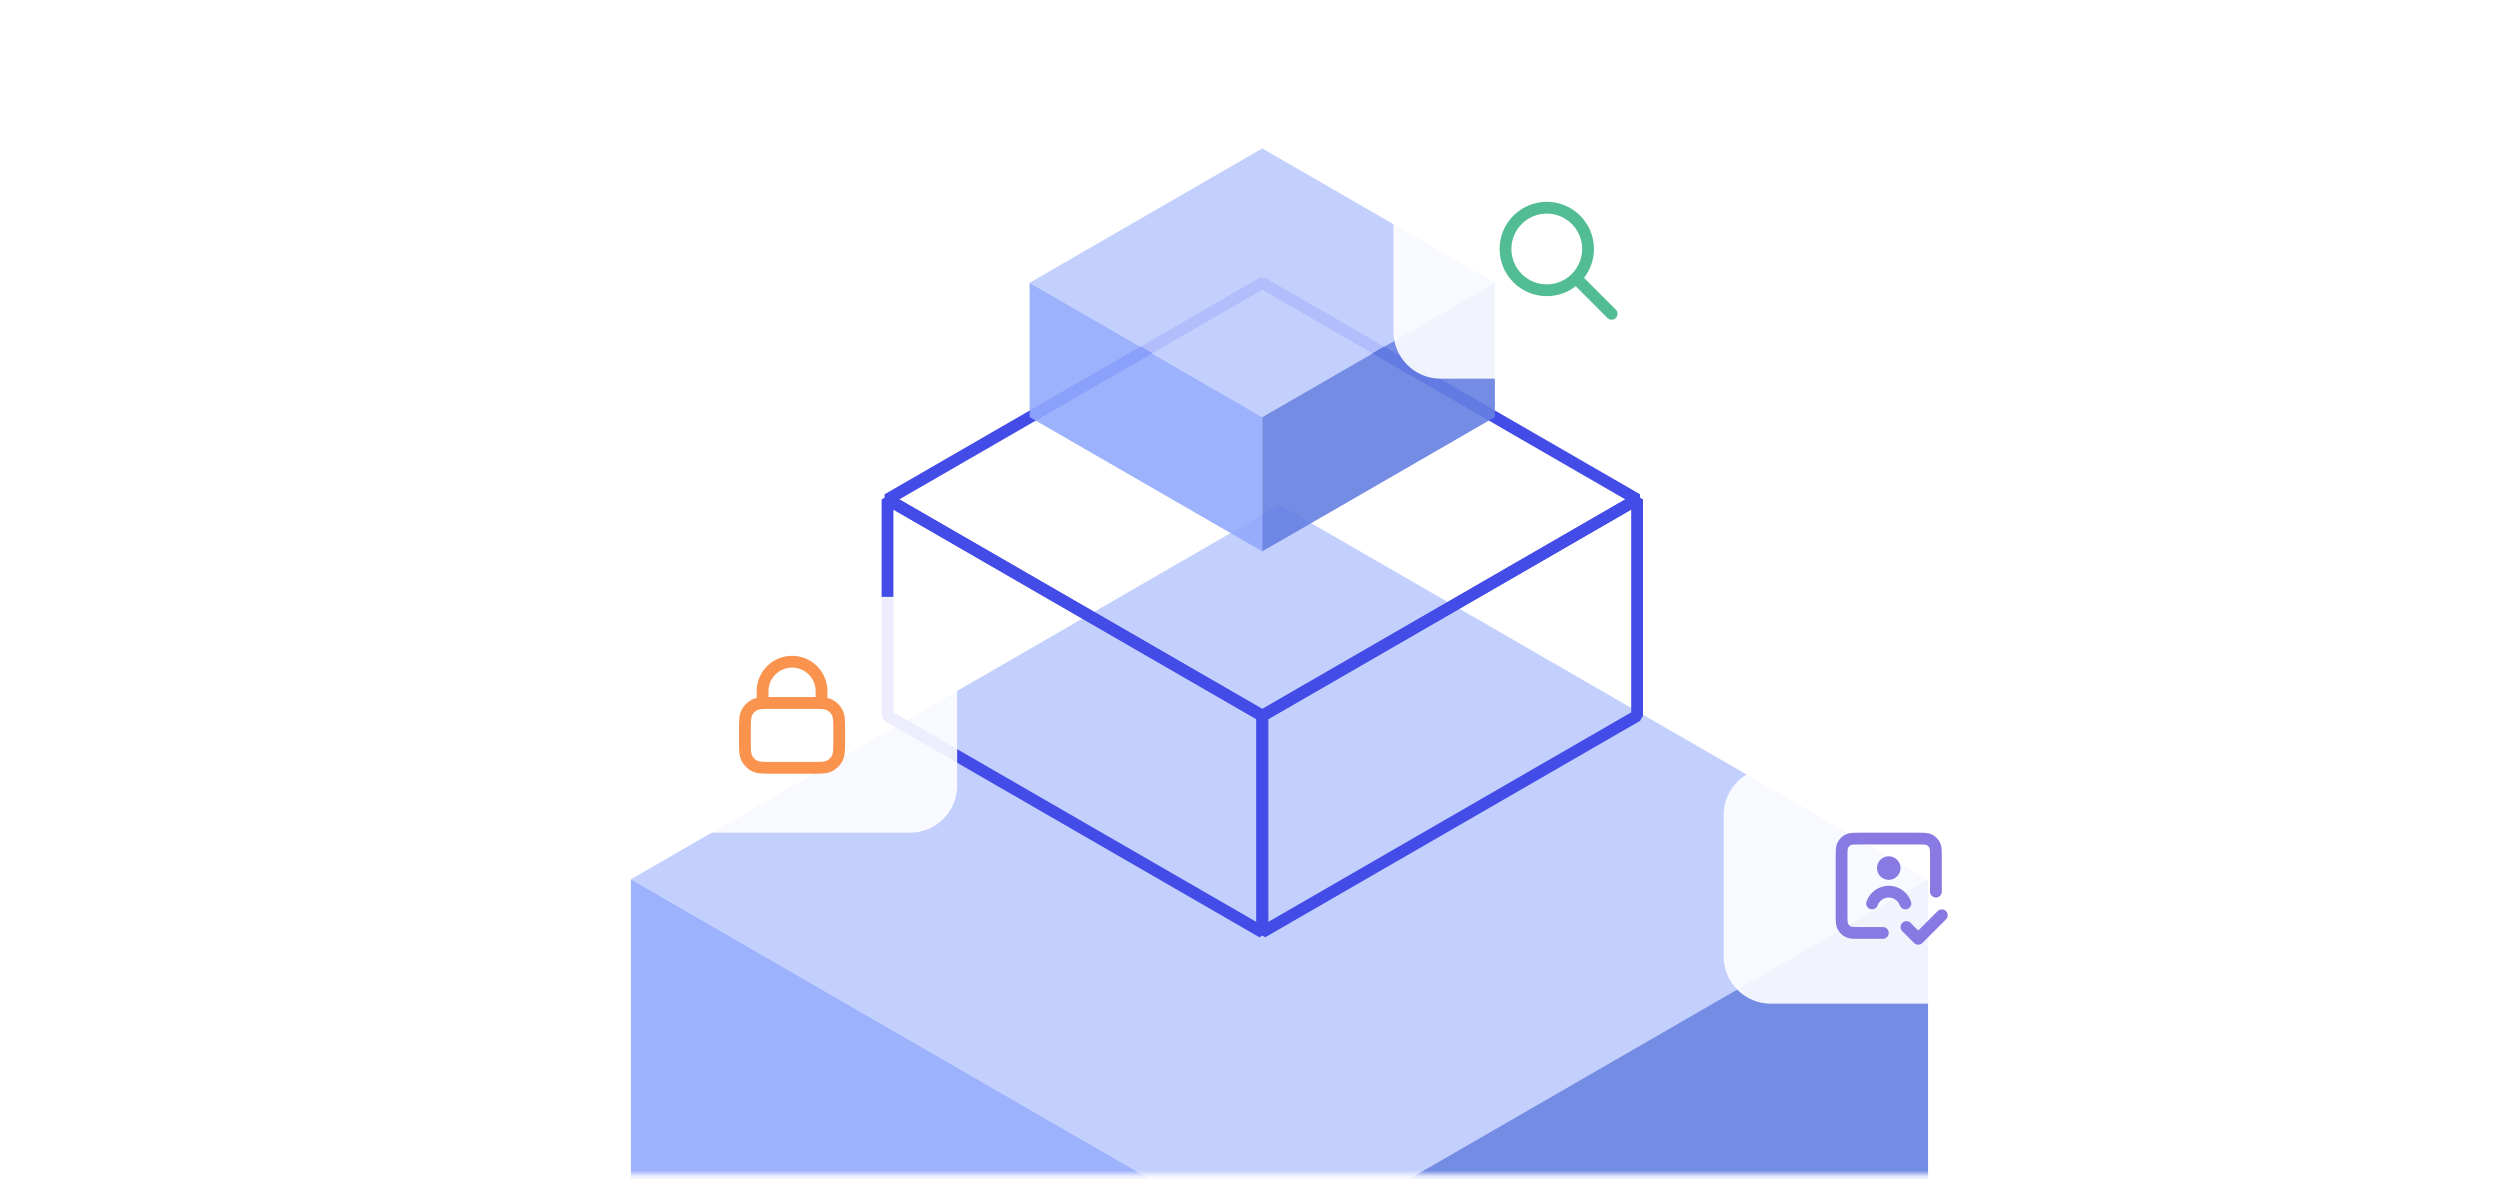 <svg width="424" height="200" viewBox="0 0 424 200" fill="none" xmlns="http://www.w3.org/2000/svg">
<g clip-path="url(#clip0_2012_27116)">
<mask id="mask0_2012_27116" style="mask-type:luminance" maskUnits="userSpaceOnUse" x="0" y="0" width="424" height="200">
<path d="M0 12.226C0 5.598 5.373 0.226 12 0.226H412C418.627 0.226 424 5.598 424 12.226V187.226C424 193.853 418.627 199.226 412 199.226H12C5.373 199.226 0 193.853 0 187.226V12.226Z" fill="white"/>
</mask>
<g mask="url(#mask0_2012_27116)">
<path d="M0 12.226C0 5.598 5.373 0.226 12 0.226H412C418.627 0.226 424 5.598 424 12.226V187.226C424 193.853 418.627 199.226 412 199.226H12C5.373 199.226 0 193.853 0 187.226V12.226Z" fill="white"/>
<path d="M326.999 149.127L217 85.619L107.001 149.127L217 212.635L326.999 149.127Z" fill="#BDCBFD" fill-opacity="0.9"/>
<path d="M217.001 212.635L107.002 149.127V212.635L217.001 276.143V212.635Z" fill="#93AAFC" fill-opacity="0.9"/>
<path d="M326.999 149.127L217 212.635V276.143L326.999 212.635V149.127Z" fill="#6580E1" fill-opacity="0.9"/>
<path d="M277.652 84.695L214.088 47.997L150.524 84.695L214.088 121.394L277.652 84.695Z" stroke="#444CE7" stroke-width="2" stroke-linejoin="bevel"/>
<path d="M214.087 121.394L150.523 84.695V121.394L214.087 158.092V121.394Z" stroke="#444CE7" stroke-width="2" stroke-linejoin="bevel"/>
<path d="M277.652 84.695L214.088 121.394V158.092L277.652 121.394V84.695Z" stroke="#444CE7" stroke-width="2" stroke-linejoin="bevel"/>
<path d="M253.537 47.955L214.08 25.174L174.623 47.955L214.08 70.736L253.537 47.955Z" fill="#BDCBFD" fill-opacity="0.9"/>
<path d="M214.08 70.736L174.623 47.955V70.736L214.08 93.517V70.736Z" fill="#93AAFC" fill-opacity="0.9"/>
<path d="M253.537 47.955L214.08 70.736V93.517L253.537 70.736V47.955Z" fill="#6580E1" fill-opacity="0.9"/>
<g filter="url(#filter0_d_2012_27116)">
<path d="M292.333 136.226C292.333 131.808 295.915 128.226 300.333 128.226H340.333C344.751 128.226 348.333 131.808 348.333 136.226V160.226C348.333 164.644 344.751 168.226 340.333 168.226H300.333C295.915 168.226 292.333 164.644 292.333 160.226V136.226Z" fill="white" fill-opacity="0.9"/>
<path fill-rule="evenodd" clip-rule="evenodd" d="M315.494 139.226H325.172C325.699 139.226 326.153 139.226 326.528 139.256C326.923 139.289 327.317 139.36 327.695 139.553C328.259 139.84 328.718 140.299 329.006 140.864C329.199 141.242 329.27 141.635 329.302 142.031C329.333 142.405 329.333 142.86 329.333 143.387V149.226C329.333 149.778 328.885 150.226 328.333 150.226C327.781 150.226 327.333 149.778 327.333 149.226V143.426C327.333 142.849 327.332 142.477 327.309 142.194C327.287 141.922 327.249 141.821 327.224 141.772C327.128 141.584 326.975 141.431 326.787 141.335C326.738 141.31 326.637 141.272 326.365 141.25C326.082 141.227 325.71 141.226 325.133 141.226H315.533C314.956 141.226 314.584 141.227 314.301 141.25C314.029 141.272 313.928 141.31 313.879 141.335C313.691 141.431 313.538 141.584 313.442 141.772C313.417 141.821 313.379 141.922 313.357 142.194C313.334 142.477 313.333 142.849 313.333 143.426V153.026C313.333 153.602 313.334 153.975 313.357 154.258C313.379 154.53 313.417 154.63 313.442 154.68C313.538 154.868 313.691 155.021 313.879 155.117C313.928 155.142 314.029 155.18 314.301 155.202C314.584 155.225 314.956 155.226 315.533 155.226H319.334C319.886 155.226 320.334 155.674 320.334 156.226C320.334 156.778 319.886 157.226 319.334 157.226H315.494C314.967 157.226 314.513 157.226 314.138 157.195C313.743 157.163 313.349 157.092 312.971 156.899C312.407 156.611 311.948 156.152 311.66 155.588C311.467 155.209 311.396 154.816 311.364 154.421C311.333 154.046 311.333 153.592 311.333 153.064V143.387C311.333 142.86 311.333 142.405 311.364 142.031C311.396 141.635 311.467 141.242 311.66 140.864C311.948 140.299 312.407 139.84 312.971 139.553C313.349 139.36 313.743 139.289 314.138 139.256C314.513 139.226 314.967 139.226 315.494 139.226ZM318.334 145.226C318.334 144.121 319.229 143.226 320.334 143.226C321.439 143.226 322.334 144.121 322.334 145.226C322.334 146.33 321.439 147.226 320.334 147.226C319.229 147.226 318.334 146.33 318.334 145.226ZM320.334 150.226C319.465 150.226 318.723 150.781 318.448 151.559C318.264 152.08 317.692 152.353 317.172 152.169C316.651 151.985 316.378 151.413 316.562 150.893C317.111 149.34 318.591 148.226 320.334 148.226C322.077 148.226 323.558 149.34 324.106 150.893C324.29 151.413 324.017 151.985 323.497 152.169C322.976 152.353 322.405 152.08 322.221 151.559C321.946 150.781 321.203 150.226 320.334 150.226ZM330.041 152.519C330.432 152.909 330.432 153.542 330.041 153.933L326.041 157.933C325.651 158.323 325.017 158.323 324.627 157.933L322.627 155.933C322.236 155.542 322.236 154.909 322.627 154.519C323.017 154.128 323.651 154.128 324.041 154.519L325.334 155.812L328.627 152.519C329.017 152.128 329.651 152.128 330.041 152.519Z" fill="#897AE3"/>
</g>
<g filter="url(#filter1_d_2012_27116)">
<path d="M106.333 107.226C106.333 102.808 109.915 99.226 114.333 99.226H154.333C158.751 99.226 162.333 102.808 162.333 107.226V131.226C162.333 135.644 158.751 139.226 154.333 139.226H114.333C109.915 139.226 106.333 135.644 106.333 131.226V107.226Z" fill="white" fill-opacity="0.9"/>
<path fill-rule="evenodd" clip-rule="evenodd" d="M128.333 115.226C128.333 111.912 131.019 109.226 134.333 109.226C137.647 109.226 140.333 111.912 140.333 115.226V116.376C140.616 116.438 140.887 116.529 141.149 116.662C141.902 117.045 142.514 117.657 142.897 118.41C143.144 118.895 143.243 119.412 143.289 119.974C143.333 120.515 143.333 121.18 143.333 121.985V123.467C143.333 124.272 143.333 124.936 143.289 125.478C143.243 126.04 143.144 126.556 142.897 127.042C142.514 127.794 141.902 128.406 141.149 128.79C140.664 129.037 140.147 129.136 139.585 129.182C139.044 129.226 138.379 129.226 137.574 129.226H131.092C130.287 129.226 129.622 129.226 129.081 129.182C128.519 129.136 128.002 129.037 127.517 128.79C126.764 128.406 126.152 127.794 125.769 127.042C125.522 126.556 125.423 126.04 125.377 125.478C125.333 124.936 125.333 124.272 125.333 123.467V121.985C125.333 121.18 125.333 120.515 125.377 119.974C125.423 119.412 125.522 118.895 125.769 118.41C126.152 117.657 126.764 117.045 127.517 116.662C127.779 116.529 128.05 116.438 128.333 116.376V115.226ZM130.333 116.227C130.574 116.226 130.83 116.226 131.104 116.226H137.562C137.836 116.226 138.092 116.226 138.333 116.227V115.226C138.333 113.017 136.542 111.226 134.333 111.226C132.124 111.226 130.333 113.017 130.333 115.226V116.227ZM131.133 118.226C130.374 118.226 129.828 118.226 129.394 118.253C128.856 118.286 128.6 118.355 128.425 118.444C128.049 118.636 127.743 118.942 127.551 119.318C127.471 119.474 127.406 119.698 127.371 120.137C127.334 120.587 127.333 121.169 127.333 122.026V123.426C127.333 124.282 127.334 124.865 127.371 125.315C127.406 125.753 127.471 125.977 127.551 126.134C127.743 126.51 128.049 126.816 128.425 127.008C128.581 127.088 128.806 127.152 129.244 127.188C129.694 127.225 130.276 127.226 131.133 127.226H137.533C138.39 127.226 138.972 127.225 139.422 127.188C139.86 127.152 140.085 127.088 140.241 127.008C140.617 126.816 140.923 126.51 141.115 126.134C141.195 125.977 141.26 125.753 141.295 125.315C141.332 124.865 141.333 124.282 141.333 123.426V122.026C141.333 121.169 141.332 120.587 141.295 120.137C141.26 119.698 141.195 119.474 141.115 119.318C140.923 118.942 140.617 118.636 140.241 118.444C140.066 118.355 139.81 118.286 139.272 118.253C138.838 118.226 138.292 118.226 137.533 118.226H131.133Z" fill="#FA934E"/>
</g>
<g filter="url(#filter2_d_2012_27116)">
<path d="M236.333 30.226C236.333 25.807 239.915 22.226 244.333 22.226H284.333C288.751 22.226 292.333 25.807 292.333 30.226V54.226C292.333 58.644 288.751 62.226 284.333 62.226H244.333C239.915 62.226 236.333 58.644 236.333 54.226V30.226Z" fill="white" fill-opacity="0.9"/>
<path fill-rule="evenodd" clip-rule="evenodd" d="M262.333 34.226C259.019 34.226 256.333 36.912 256.333 40.226C256.333 43.539 259.019 46.226 262.333 46.226C265.647 46.226 268.333 43.539 268.333 40.226C268.333 36.912 265.647 34.226 262.333 34.226ZM254.333 40.226C254.333 35.807 257.915 32.226 262.333 32.226C266.751 32.226 270.333 35.807 270.333 40.226C270.333 42.073 269.707 43.773 268.656 45.127L274.041 50.519C274.431 50.91 274.43 51.543 274.04 51.933C273.649 52.324 273.016 52.323 272.625 51.932L267.243 46.542C265.887 47.597 264.183 48.226 262.333 48.226C257.915 48.226 254.333 44.644 254.333 40.226Z" fill="#52BD94"/>
</g>
</g>
</g>
<defs>
<filter id="filter0_d_2012_27116" x="287.333" y="125.226" width="66" height="50" filterUnits="userSpaceOnUse" color-interpolation-filters="sRGB">
<feFlood flood-opacity="0" result="BackgroundImageFix"/>
<feColorMatrix in="SourceAlpha" type="matrix" values="0 0 0 0 0 0 0 0 0 0 0 0 0 0 0 0 0 0 127 0" result="hardAlpha"/>
<feOffset dy="2"/>
<feGaussianBlur stdDeviation="2.5"/>
<feComposite in2="hardAlpha" operator="out"/>
<feColorMatrix type="matrix" values="0 0 0 0 0.11 0 0 0 0 0.125 0 0 0 0 0.141 0 0 0 0.05 0"/>
<feBlend mode="normal" in2="BackgroundImageFix" result="effect1_dropShadow_2012_27116"/>
<feBlend mode="normal" in="SourceGraphic" in2="effect1_dropShadow_2012_27116" result="shape"/>
</filter>
<filter id="filter1_d_2012_27116" x="101.333" y="96.226" width="66" height="50" filterUnits="userSpaceOnUse" color-interpolation-filters="sRGB">
<feFlood flood-opacity="0" result="BackgroundImageFix"/>
<feColorMatrix in="SourceAlpha" type="matrix" values="0 0 0 0 0 0 0 0 0 0 0 0 0 0 0 0 0 0 127 0" result="hardAlpha"/>
<feOffset dy="2"/>
<feGaussianBlur stdDeviation="2.5"/>
<feComposite in2="hardAlpha" operator="out"/>
<feColorMatrix type="matrix" values="0 0 0 0 0.11 0 0 0 0 0.125 0 0 0 0 0.141 0 0 0 0.05 0"/>
<feBlend mode="normal" in2="BackgroundImageFix" result="effect1_dropShadow_2012_27116"/>
<feBlend mode="normal" in="SourceGraphic" in2="effect1_dropShadow_2012_27116" result="shape"/>
</filter>
<filter id="filter2_d_2012_27116" x="231.333" y="19.226" width="66" height="50" filterUnits="userSpaceOnUse" color-interpolation-filters="sRGB">
<feFlood flood-opacity="0" result="BackgroundImageFix"/>
<feColorMatrix in="SourceAlpha" type="matrix" values="0 0 0 0 0 0 0 0 0 0 0 0 0 0 0 0 0 0 127 0" result="hardAlpha"/>
<feOffset dy="2"/>
<feGaussianBlur stdDeviation="2.5"/>
<feComposite in2="hardAlpha" operator="out"/>
<feColorMatrix type="matrix" values="0 0 0 0 0.11 0 0 0 0 0.125 0 0 0 0 0.141 0 0 0 0.05 0"/>
<feBlend mode="normal" in2="BackgroundImageFix" result="effect1_dropShadow_2012_27116"/>
<feBlend mode="normal" in="SourceGraphic" in2="effect1_dropShadow_2012_27116" result="shape"/>
</filter>
<clipPath id="clip0_2012_27116">
<rect width="424" height="200" fill="white"/>
</clipPath>
</defs>
</svg>
